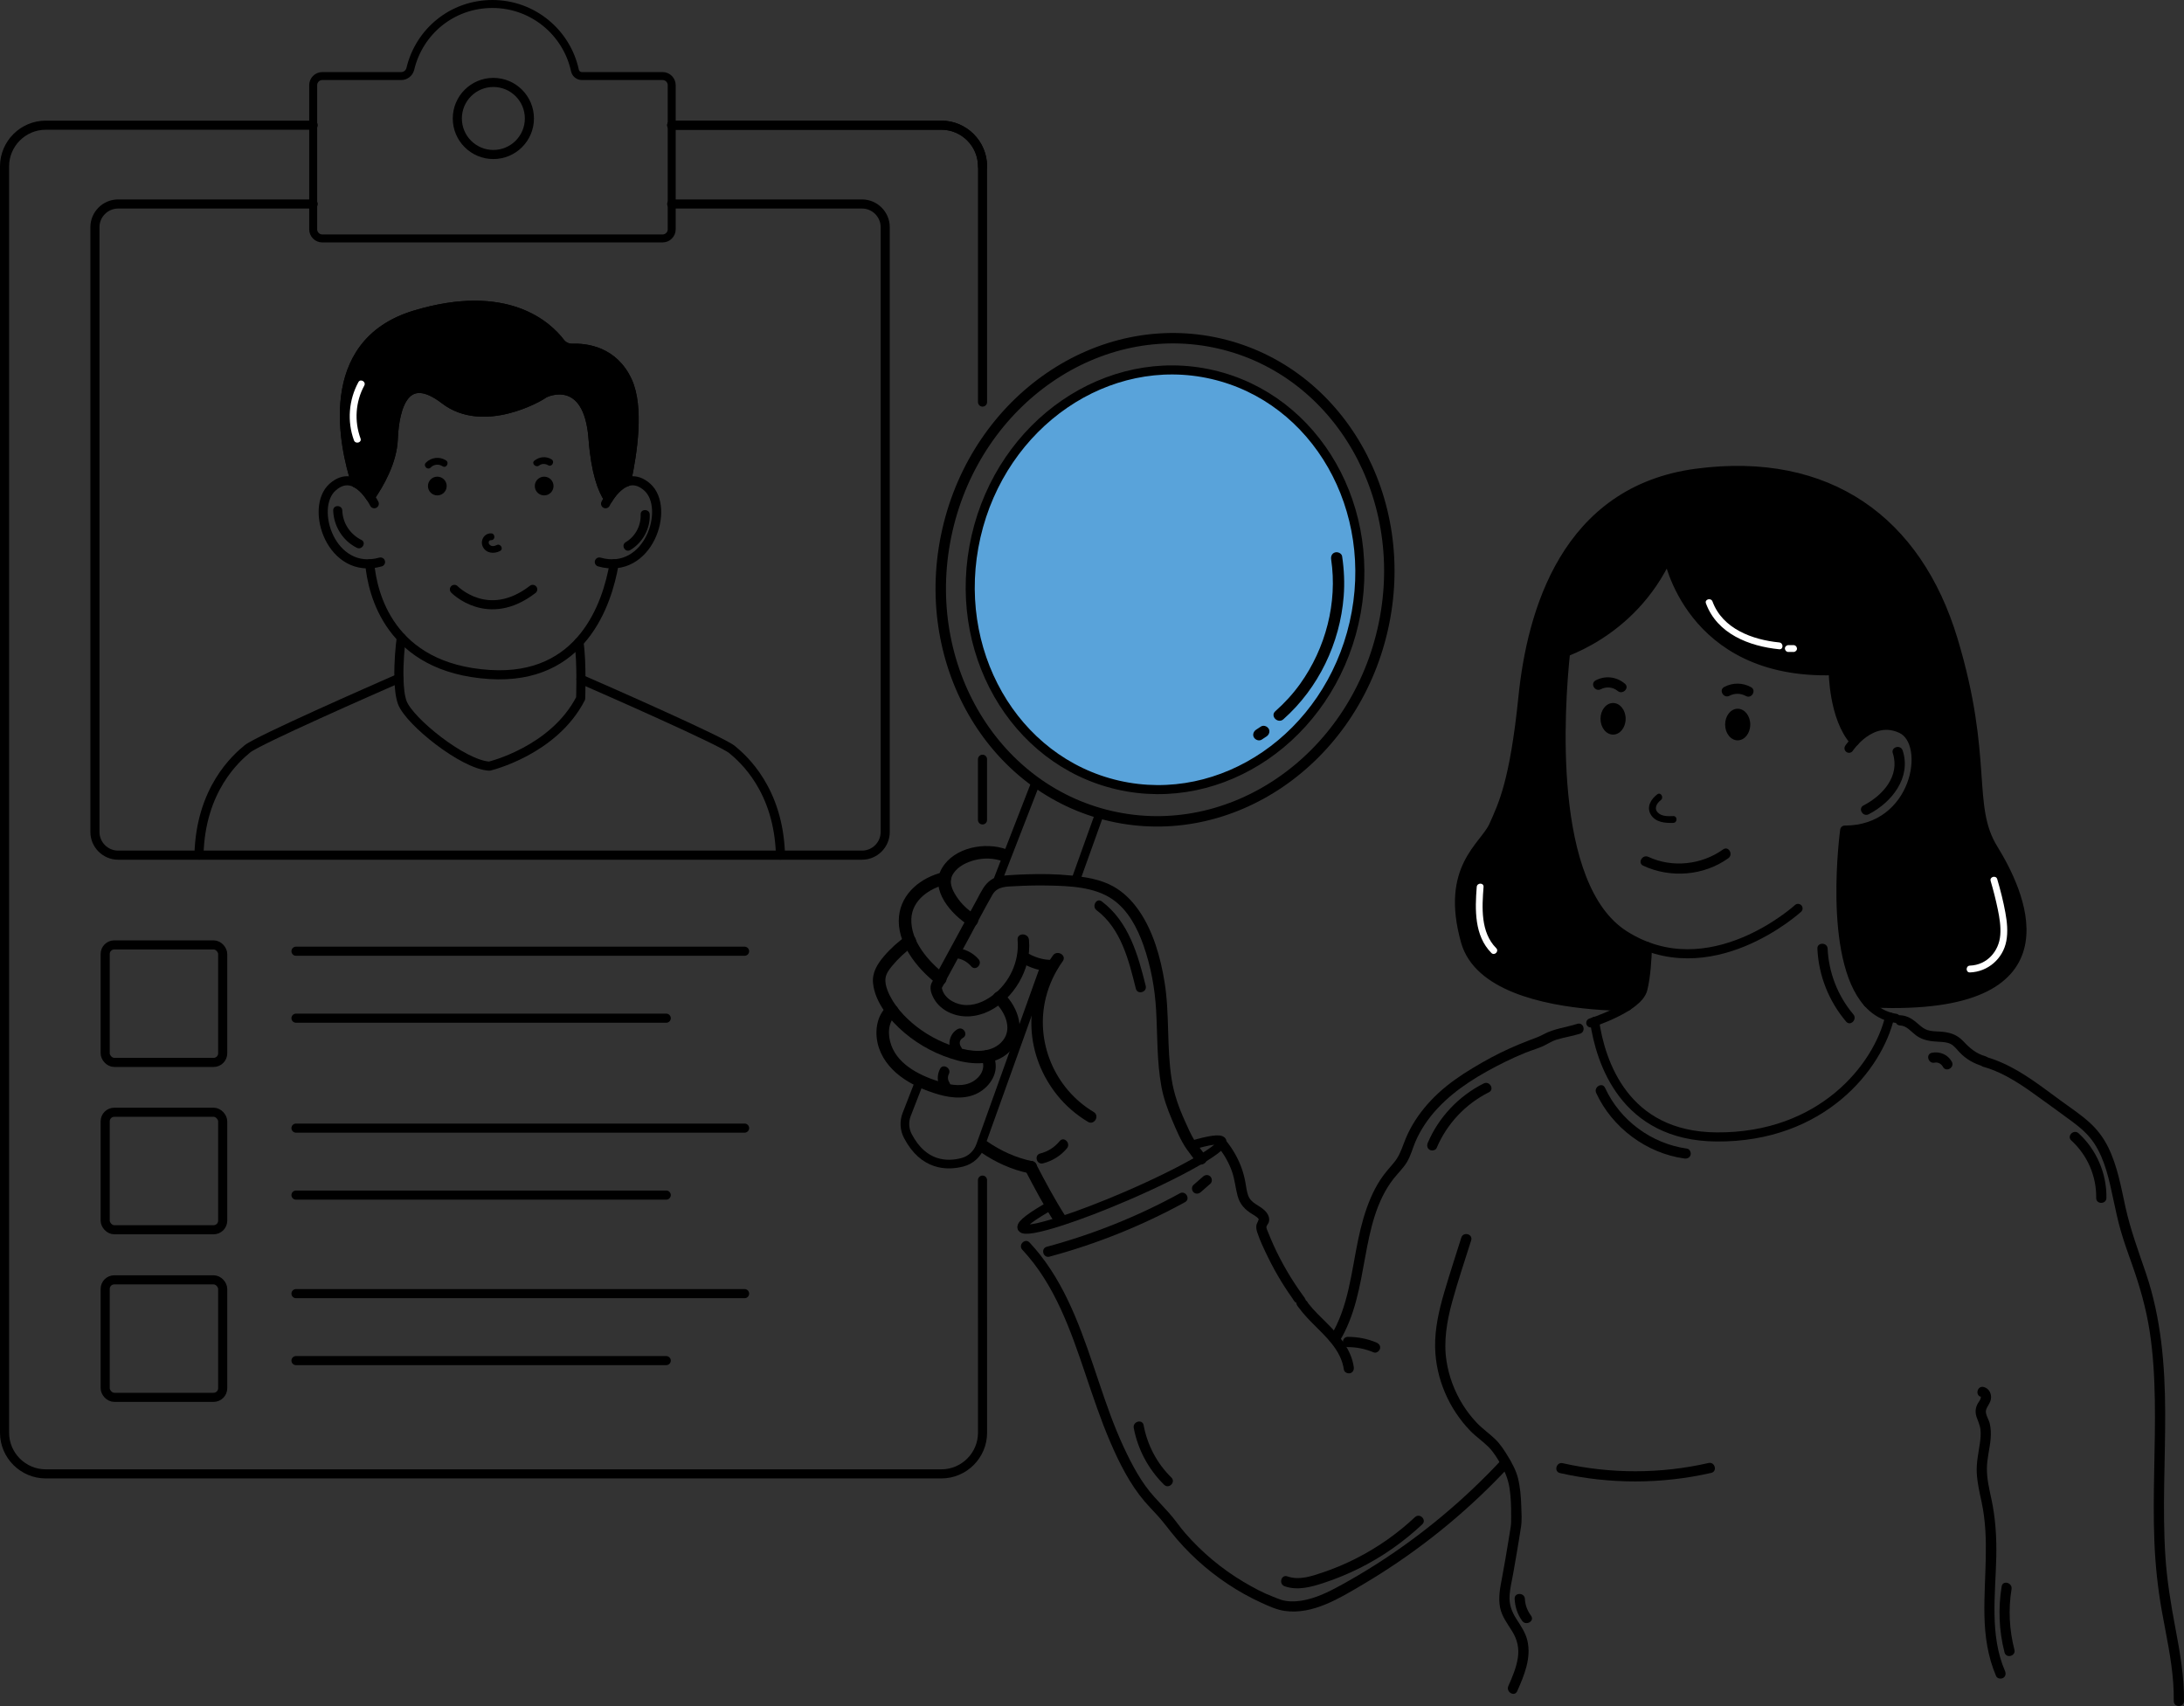 <?xml version="1.0" encoding="UTF-8"?>
<svg id="Layer_4" data-name="Layer 4" xmlns="http://www.w3.org/2000/svg" viewBox="0 0 2879.73 2249.64">
  <rect x="0" y="0" width="2879.73" height="2249.64" fill="#333333" stroke="none"/>
  <defs>
    <style>
      .cls-1,
      .cls-2,
      .cls-3 {
        stroke-linecap: round;
        stroke-linejoin: round;
        stroke-width: 12px;
      }

      .cls-1,
      .cls-2,
      .cls-4,
      .cls-5,
      .cls-6,
      .cls-7 {
        stroke: #000;
      }

      .cls-1,
      .cls-3,
      .cls-4,
      .cls-5,
      .cls-6,
      .cls-7 {
        fill: none;
      }

      .cls-3 {
        stroke: #25bc00;
      }

      .cls-8 {
        fill: #fff;
      }

      .cls-4 {
        stroke-width: 13.75px;
      }

      .cls-4,
      .cls-5,
      .cls-6,
      .cls-7 {
        stroke-miterlimit: 10;
      }

      .cls-5 {
        stroke-width: 10.51px;
      }

      .cls-6 {
        stroke-width: 11.41px;
      }

      .cls-9 {
        fill: #59a3da;
      }

      .cls-7 {
        stroke-width: 11.95px;
      }

      .check {
        animation: checkAnimation 1.8s linear infinite alternate;
        transform-origin: top right;
        transform-box: border-box;
        opacity: 0;
      }

      .check1 {
        animation-delay: 2s;
      }

      .check2 {
        animation-delay: 2.5s;
      }

      .check3 {
        animation-delay: 3s;
      }

      @keyframes checkAnimation {
        0% {
          opacity: 0;
        }

        50% {
          opacity: 0.5;
        }

        100% {
          opacity: 1;
        }
      }

      .cls-hand {
        animation: handAnimetion 1s linear infinite alternate;
        transform-origin: bottom right;
        transform-box: border-box;
      }

      @keyframes handAnimetion {
        0% {
          transform: rotate(-0deg);
        }

        100% {
          transform: rotate(3deg);
        }
      }

      .charactor {
        animation: charactor 1s linear infinite alternate;
        transform-origin: top right;
        transform-box: border-box;
      }

      @keyframes charactor {
        0% {
          transform: translateX(10px);
        }

        100% {
          transform: translateX(0px);
        }
      }
    </style>
  </defs>
  <g>
    <line class="cls-1" x1="1295.49" y1="1081.19" x2="1295.49" y2="1001.19" />
    <path class="cls-1" d="M885.69,165.09h355.61c29.84,0,54.24,24.41,54.24,54.24v310.86" />
    <path class="cls-1"
      d="M1295.49,1556.19l.05,333.12c0,29.83-24.4,54.24-54.24,54.24H60.24c-29.83,0-54.24-24.41-54.24-54.24V219.33c0-29.83,24.41-54.24,54.24-54.24h352.71" />
    <path class="cls-1" d="M885.69,165.09h355.61c29.84,0,54.24,24.41,54.24,54.24" />
    <path class="cls-1"
      d="M885.69,268.99h250.95c16.81,0,30.56,13.75,30.56,30.55v797.56c0,16.81-13.75,30.56-30.56,30.56H155.74c-16.81,0-30.56-13.75-30.56-30.56V299.54c0-16.8,13.75-30.55,30.56-30.55h257.21" />
    <rect class="cls-1" x="138.69" y="1246.02" width="154.95" height="154.95" rx="12" ry="12" />
    <line class="cls-1" x1="390.28" y1="1254.35" x2="981.78" y2="1254.35" />
    <line class="cls-1" x1="390.28" y1="1342.65" x2="878.47" y2="1342.65" />
    <line class="cls-1" x1="390.28" y1="1487.61" x2="981.78" y2="1487.61" />
    <line class="cls-1" x1="390.28" y1="1575.92" x2="878.47" y2="1575.92" />
    <line class="cls-1" x1="390.28" y1="1705.88" x2="981.78" y2="1705.88" />
    <line class="cls-1" x1="390.28" y1="1794.19" x2="878.47" y2="1794.19" />
    <rect class="cls-1" x="138.69" y="1466.69" width="154.95" height="154.95" rx="12" ry="12" />
    <rect class="cls-1" x="138.69" y="1687.67" width="154.95" height="154.95" rx="12" ry="12" />
    <circle class="cls-1" cx="650.52" cy="156.22" r="47.52" />
    <path class="cls-5"
      d="M767.24,100.29c-4.43,0-8.24-3.1-9.18-7.43-10.85-50.08-55.42-87.6-108.74-87.6s-96.64,36.48-108.27,85.5c-1.33,5.6-6.34,9.53-12.09,9.53h-104.01c-6.6,0-12,5.4-12,12v190.12c0,6.6,5.4,12,12,12h448.74c6.6,0,12-5.4,12-12V112.29c0-6.6-5.4-12-12-12h-106.45Z" />
  </g>
  <polyline class="cls-3 check check1" points="177.23 1294.91 214.49 1337.31 323.7 1211.4" />
  <polyline class="cls-3 check check2" points="177.23 1515.58 214.49 1557.98 323.7 1432.07" />
  <polyline class="cls-3 check check3" points="177.23 1736.57 214.49 1778.97 323.7 1653.06" />
  <g>
    <circle cx="576.63" cy="640.92" r="12.35" />
    <circle cx="717.51" cy="640.92" r="12.35" />
    <path class="cls-1"
      d="M488.34,655.5c11.53-16.61,28.98-46.47,30.2-76.32,1.83-44.83,16.46-91.49,67.69-52.15,51.23,39.34,125.33-3.66,129.9-7.32,4.58-3.66,59.47-26.53,65.87,58.55,3.4,45.23,12.49,67.96,20.26,79.34" />
    <path class="cls-1" d="M798.47,664.25s23.78-49.4,54.89-21.96c31.1,27.44,1.83,117.1-63.12,98.8" />
    <path class="cls-1" d="M493.51,664.25s-23.78-49.4-54.89-21.96c-31.1,27.44-1.83,117.1,63.12,98.8" />
    <path class="cls-1"
      d="M469.15,636.93c-14.88-46.38-47.08-183.68,77.74-221.51,121.57-36.84,175.49,14.73,191.87,36.21,3.81,4.99,9.78,7.81,16.06,7.59,17.94-.63,54.67,3.47,72.92,44.03,15.15,33.66,6.89,92.12-1.75,132.28" />
    <path class="cls-1" d="M487.55,743.47c3.5,38.26,25.38,137.53,158.01,145.97,121.76,7.74,155.09-93,164.19-145.97" />
    <path class="cls-1" d="M599.17,777.2s44.15,45.64,103.25,0" />
    <path
      d="M711.04,613.76c3.37-2.64,8.07-2.44,11.58-.31,4.96,3.01,9.49-4.77,4.54-7.77-7.27-4.41-15.93-3.42-22.49,1.72-4.56,3.57,1.85,9.89,6.36,6.36h0Z" />
    <path
      d="M567.9,616.49c4.25-4.35,10.56-4.93,15.62-1.64,4.87,3.16,9.39-4.63,4.54-7.77-8.36-5.43-19.59-4.05-26.53,3.05-4.05,4.15,2.31,10.52,6.36,6.36h0Z" />
    <path
      d="M439.34,673.2c.63,20.63,12.6,39.93,31.17,49.16,6.89,3.43,12.98-6.92,6.06-10.36-14.81-7.36-24.72-22.18-25.23-38.8-.24-7.7-12.24-7.74-12,0h0Z" />
    <path
      d="M844.73,678.43c.53,14.88-6.91,28.89-19.74,36.55-6.62,3.96-.6,14.34,6.06,10.36,16.31-9.75,26.36-27.88,25.68-46.91-.27-7.7-12.27-7.74-12,0h0Z" />
    <path class="cls-1"
      d="M529.17,840.89c-1.58,10.32-3.66,33-3.15,53.61.3,12.47,1.54,24.18,4.41,31.92,9.11,24.61,80.22,82.05,114.86,83.87,0,0,84.79-20.06,120.34-89.34,0,0,.39-11.05.38-25.31-.01-15.91-.52-35.8-2.66-48.79" />
    <path class="cls-1" d="M262.36,1127.66c1.97-86.81,49.08-127.99,63.86-140.16,13.82-11.38,166.86-78.59,199.8-93" />
    <path class="cls-1" d="M766.01,895.64c34.03,14.89,185.52,81.45,199.27,92.77,14.73,12.13,61.56,53.07,63.82,139.25" />
    <path class="cls-2"
      d="M825.99,635.53c-10.81,3.99-19.18,14.9-23.73,22.07-7.77-11.38-16.86-34.11-20.26-79.34-6.4-85.08-61.29-62.21-65.87-58.55-4.57,3.66-78.67,46.66-129.9,7.32-51.23-39.34-65.86,7.32-67.69,52.15-1.22,29.85-18.67,59.71-30.2,76.32-4.23-6.27-10.87-14.33-19.19-18.57-14.88-46.38-47.08-183.68,77.74-221.51,121.57-36.84,175.49,14.73,191.87,36.21,3.81,4.99,9.78,7.81,16.06,7.59,17.93-.63,54.67,3.47,72.92,44.03,15.15,33.66,6.89,92.12-1.75,132.28Z" />
    <path
      d="M647.53,703.32c-9.3-.23-14.88,9.88-10.78,17.91,4.37,8.54,14.81,9.43,22.58,5.35,5.13-2.69.59-10.46-4.54-7.77-2.89,1.52-6.83,2.1-9.27-.59-2.01-2.21-1.42-5.99,2.01-5.91,5.79.14,5.79-8.86,0-9h0Z" />
    <path class="cls-8"
      d="M472.54,503.96c-12.71,23.44-15,51.58-5.84,76.67,1.97,5.4,10.67,3.07,8.68-2.39-8.35-22.87-6.7-48.29,4.93-69.74,2.76-5.09-5.01-9.64-7.77-4.54h0Z" />
  </g>
  <g>
    <path
      d="M1494.92,1882.95c5.3,28.41,19.45,54.71,40.05,74.96,6.2,6.1,15.75-3.44,9.55-9.55-19.07-18.75-31.68-42.73-36.58-69-1.59-8.53-14.6-4.92-13.02,3.59h0Z" />
    <path
      d="M1607.85,1514.68c7.23,9.19,13,19.71,16.8,30.76,3.54,10.31,4.34,21.03,7.17,31.47,3.05,11.27,9.62,18.18,19.39,24.12,1.99,1.21,4.08,2.37,5.87,3.88.44.37,1.76,1.39,2.07,2.01,1.22,2.42.85-.49.12,2.06s-2.35,4.35-2.68,7.13c-.34,2.91.15,5.81,1.04,8.59,3.69,11.45,9.16,22.67,14.44,33.46,5.39,11.04,11.32,21.81,17.75,32.28,2.98,4.85,6.07,9.63,9.26,14.35,1.68,2.48,3.39,4.94,5.13,7.38.88,1.24,1.96,3.44,3.16,4.37l1.07,1.45c.1-1.67.18-2.02.26-1.07.62.88.72,2.97,1.41,4.11.72,1.21,1.64,2.34,2.48,3.47,1.7,2.28,3.46,4.53,5.29,6.71,3.84,4.59,7.96,8.93,12.16,13.18,17.55,17.76,38.2,35.55,41.95,61.69.52,3.64,5.1,5.56,8.3,4.71,3.89-1.02,5.23-4.71,4.71-8.3-3.32-23.1-19.18-41.41-35.1-57.35-8.44-8.46-17.26-16.68-24.64-26.12-.48-.61-2.36-3.95-3.02-4.1l-.05.77c-.01.92-.05,1.03-.1.33.83.13-1.94-4.77-2-4.85-.65-.99-1.44-1.95-2.13-2.9-3.88-5.33-7.61-10.76-11.21-16.29-13.71-21.08-25.5-43.55-34.66-66.98-.78-1.99-2.63-5.25-2.18-7.4.42-1.99,2.34-3.7,2.98-5.68,1.89-5.9-1.04-11.49-5.21-15.58-7.44-7.29-18.23-9.45-21.98-20.09-1.88-5.35-2.53-11.07-3.51-16.62-1.16-6.59-2.82-13.06-5.09-19.35-4.62-12.82-11.29-24.45-19.71-35.14-2.27-2.89-7.16-2.34-9.55,0-2.86,2.8-2.24,6.7,0,9.55h0Z" />
    <path
      d="M1766.07,1768.91c20.7-33.82,27.08-73.31,34.1-111.67,6.54-35.74,14.46-73.8,37.47-103.03,5.82-7.39,12.8-13.9,17.64-22.03,4.95-8.32,7.28-17.87,11.07-26.72,6.89-16.08,16.96-30.72,28.81-43.52,24.68-26.65,57.03-45.69,89.34-61.67,8.97-4.44,18.12-8.53,27.4-12.27,8.4-3.39,17.62-5.77,25.63-9.95,5.04-2.63,9.35-5.36,14.64-7.01,10.27-3.2,20.99-4.65,31.23-7.93,8.24-2.64,4.72-15.68-3.59-13.02-15.13,4.85-30.85,6.27-44.94,14.02-5.77,3.17-11.76,5.13-17.94,7.49-8.94,3.42-17.79,7.07-26.51,11-16.66,7.51-32.71,16.25-48.34,25.69-16.04,9.68-31.45,20.22-45.26,32.94-13.32,12.27-25.16,26.38-34.31,42.04-4.55,7.79-8.34,16-11.49,24.45-3.48,9.34-6.68,17.9-13.21,25.61-6.07,7.16-12.27,14.07-17.45,21.94-5.07,7.7-9.33,15.9-12.98,24.36-7.54,17.5-12.53,35.89-16.44,54.51-9.1,43.35-12.9,89.34-36.53,127.95-4.55,7.43,7.12,14.22,11.66,6.81h0Z" />
    <path
      d="M1777.22,1776.39c11.83-.02,23.14,2.37,34.04,6.96,3.39,1.43,7.39-1.54,8.3-4.71,1.12-3.88-1.37-6.89-4.71-8.3-11.94-5.03-24.68-7.47-37.63-7.45-8.69.02-8.7,13.52,0,13.5h0Z" />
    <path
      d="M1348,1648.01c42.84,45.81,63.72,106.16,83.37,164.48,10.11,29.98,20.11,60.02,32.61,89.12,11.75,27.35,25.82,55.48,45.25,78.28,5.26,6.17,11,11.99,16.47,17.97,6.71,7.32,12.11,14.48,18.29,22.27,21.06,26.57,46.44,49.68,74.63,68.5,14.31,9.55,29.38,17.96,45.04,25.08,9.68,4.4,19.82,9.07,30.41,10.57,37.01,5.23,72.39-16.87,102.91-34.87,63.48-37.45,122.17-83.2,173.99-135.61,6.53-6.6,12.95-13.32,19.26-20.13,5.9-6.36-3.62-15.93-9.55-9.55-49.4,53.24-105.45,100.13-166.76,139.08-15.19,9.65-30.69,18.83-46.48,27.48-16.03,8.78-32.89,17.08-51.11,20.02-8.79,1.42-18.64,1.58-27.21-1.14-3.62-1.15-7.15-2.74-10.69-4.1-13.26-5.08-26.36-12.14-38.68-19.46-28.89-17.16-54.88-38.92-76.94-64.26-7.67-8.81-14.06-18.7-21.93-27.29-6.25-6.82-12.51-13.64-18.76-20.46-17.23-18.8-29.75-42.77-40.46-65.74-13.07-28.02-23.1-57.33-32.97-86.59-19.47-57.71-38.48-117.29-76.42-165.98-4.65-5.97-9.56-11.7-14.73-17.23-5.95-6.36-15.48,3.2-9.55,9.55h0Z" />
    <path
      d="M1693.89,2091.75c17.01,5.99,35.04,1,51.5-4.41,16.08-5.28,31.79-11.76,46.94-19.31,30.3-15.09,58.27-34.73,82.96-57.88,6.35-5.95-3.21-15.49-9.55-9.55-23.06,21.62-49.05,39.87-77.21,54.24-14.05,7.17-28.59,13.33-43.53,18.4-15.07,5.11-31.79,11.03-47.53,5.48-8.21-2.89-11.74,10.15-3.59,13.02h0Z" />
  </g>
  <g class="charactor">
    <path
      d="M2731.18,1503.95c21.21,19.38,33.21,46.98,32.77,75.72-.13,8.69,13.37,8.69,13.5,0,.49-32.09-13.02-63.61-36.73-85.27-6.4-5.85-15.98,3.67-9.55,9.55h0Z" />
    <ellipse cx="2126.94" cy="947.86" rx="16.57" ry="20.84" />
    <ellipse cx="2291.25" cy="955.43" rx="16.57" ry="20.84" />
    <path
      d="M2280.35,917.51c6.9-3.61,14.84-3.45,21.65.28,7.62,4.18,14.44-7.47,6.81-11.66-11.15-6.11-24.03-6.16-35.27-.28-7.7,4.03-.88,15.68,6.81,11.66h0Z" />
    <path
      d="M2110.75,908.86c7.03-3.71,16.06-2.95,22.2,2.23,6.6,5.57,16.2-3.93,9.55-9.55-10.95-9.24-25.81-11.06-38.55-4.34-7.69,4.05-.87,15.71,6.81,11.66h0Z" />
    <path class="cls-1"
      d="M2064.29,859.98c-7.64,72.06-24.2,308.2,77.33,372.95,112.49,71.75,229.19-35.04,229.19-35.04" />
    <path class="cls-1"
      d="M2050.7,864.52s100.39-25.57,148.69-131.64c0,0,27.46,157.21,217.82,151.53,0,0,0,62.23,28.12,93.32" />
    <path class="cls-1"
      d="M2499.61,1342.79c-2.75-.42-5.39-1-7.94-1.74-11.48-3.34-20.99-9.86-28.85-18.68h-.01c-53.61-60.16-30.45-227.71-30.45-227.71,94.71,0,114.6-114.6,74.82-133.54-39.77-18.94-69.13,25.57-69.13,25.57" />
    <path class="cls-1"
      d="M2145.48,1327.14c-12.61-.17-28.22-.74-45.23-2.21-65.31-5.64-151.31-24.44-167.94-83.48-27.46-97.54,24.63-125.01,36.94-152.47,12.31-27.47,27.46-57.78,38.83-169.53,11.36-111.75,55.88-272.75,229.19-295.48,173.31-22.73,290.75,62.5,338.1,219.72,47.36,157.21,18,218.77,53.04,275.59,32.86,53.29,109.04,204.87-133.93,203.99-10-.03-20.55-.33-31.66-.9h-.01" />
    <path class="cls-1"
      d="M2102.56,1346.94c7.85,53.07,38.84,151.42,160.8,152.31,138.88,1.01,212.89-92.33,228.31-158.2" />
    <path class="cls-1" d="M2097.55,1348.86s62.12-19.75,68.54-44.14c4.25-16.15,5.69-41.3,6.17-56.46" />
    <path
      d="M2505.49,1352.25c8.56.38,14.21,7.98,20.55,12.8,9.05,6.87,19.25,8.12,30.3,8.7,5.25.28,10.83.46,15.62,2.86,4.93,2.47,8.27,7.33,12,11.23,8.25,8.65,18.75,14.73,30.22,18,8.37,2.39,11.94-10.64,3.59-13.02-12.28-3.5-20.56-10.73-29.11-19.84-8.54-9.11-18.55-11.95-30.72-12.65-5.48-.31-11.1-.28-16.38-1.98-4.3-1.38-7.81-4.18-11.16-7.11-7.51-6.58-14.54-12.03-24.92-12.49-8.69-.39-8.67,13.11,0,13.5h0Z" />
    <path
      d="M2615.37,1406.82c29.04,8.22,53.93,26.31,78.03,43.82,12.96,9.42,26,18.75,38.87,28.3,11.02,8.18,21.52,17.24,29.1,28.8,14.49,22.14,19.85,48.97,25.32,74.46,2.88,13.45,5.71,26.92,9.49,40.15,4.34,15.22,9.75,30.11,15.04,45.02,10.21,28.76,18.51,57.71,23.2,87.92,4.68,30.17,6.35,60.77,6.85,91.27,1.02,61.85-3.05,123.7-.63,185.54,1.22,31.14,4.47,62.03,9.94,92.71,5.61,31.42,12.7,62.69,14.94,94.6.55,7.89.79,15.8.7,23.71-.09,8.69,13.41,8.7,13.5,0,.35-32.6-5.4-64.78-11.43-96.69-5.9-31.25-11.05-62.38-13.11-94.15-4.1-63.32-.02-126.75-.26-190.12-.24-62.18-5.35-124.24-25.47-183.44-9.85-28.99-20.42-57.36-26.99-87.34-5.84-26.64-10.6-54.04-22.77-78.71-6.01-12.18-14.17-23.07-24.22-32.21-11.43-10.39-24.46-19.07-36.93-28.13-25.05-18.22-49.9-38.11-78.4-50.75-6.89-3.06-13.92-5.7-21.18-7.75-8.37-2.37-11.95,10.65-3.59,13.02h0Z" />
    <path
      d="M2495.77,993.25c9.81,30.2-13.55,55.95-38.62,68.83-7.73,3.97-.91,15.62,6.81,11.66,30.37-15.6,56.48-48.2,44.83-84.08-2.67-8.23-15.71-4.71-13.02,3.59h0Z" />
    <path
      d="M2396.33,1250.99c1.63,35.42,14.97,69.11,37.87,96.15,5.62,6.64,15.13-2.95,9.55-9.55-20.48-24.18-32.47-54.97-33.92-86.6-.4-8.65-13.9-8.7-13.5,0h0Z" />
    <path
      d="M2166.64,1141.56c35.97,16.74,79.78,13.4,112.21-9.81,7-5.01.27-16.73-6.81-11.66-28.32,20.27-66.82,24.59-98.59,9.81-7.83-3.64-14.69,7.99-6.81,11.66h0Z" />
    <path
      d="M2056.92,1942.49c65.57,14.8,133.9,14.72,199.44-.25,8.47-1.93,4.88-14.95-3.59-13.02-63.12,14.42-129.1,14.51-192.26.25-8.46-1.91-12.07,11.1-3.59,13.02h0Z" />
    <path
      d="M1926.81,1632.03c-7.59,24.15-15.51,48.22-22.62,72.52-6.83,23.35-12.38,47.58-11.9,72.05.79,40.94,18.09,81.12,46.59,110.41,7.48,7.69,16.45,13.63,23.97,21.22,6.86,6.93,12.03,15.69,16.81,24.14,5.42,9.57,8.97,18.98,10.72,29.86,1.94,12.09,2.18,24.43,2.18,36.65,0,5.4.15,9.94-.7,15.18-.98,6.11-1.97,12.22-2.98,18.32-2.63,15.97-5.26,31.95-8.3,47.85-2.51,13.09-5.28,26.44-2.59,39.75,2.4,11.86,9.92,21.39,16.1,31.46,6.64,10.84,9.2,22.17,7.26,34.82-1.99,12.91-7.21,25.2-12.49,37.05-3.51,7.87,8.12,14.74,11.66,6.81,9.23-20.72,18.87-43.74,13.42-66.82-2.47-10.45-8.53-19.16-14.24-28.05-6.5-10.11-10.02-19.6-9.19-31.82.65-9.53,3.01-18.92,4.71-28.31,1.53-8.45,2.98-16.92,4.4-25.38,2.05-12.18,4.12-24.36,5.98-36.58,1.32-8.67.56-18.11.3-26.86-.37-12.39-1.37-25.05-4.36-37.11-2.44-9.86-7.44-19.13-12.63-27.78-5.09-8.49-10.54-17.02-17.71-23.92-7.68-7.39-16.45-13.4-23.85-21.16-7-7.34-13.19-15.35-18.55-23.96-10.9-17.47-18.25-36.98-21.45-57.34-4.1-26.13.39-52.44,7.26-77.69,7.48-27.49,16.69-54.56,25.23-81.74,2.61-8.31-10.42-11.86-13.02-3.59h0Z" />
    <path
      d="M2104.67,1441.28c21.07,45.78,66.24,79.44,116.17,86.38,3.64.51,7.2-.89,8.3-4.71.9-3.15-1.11-7.8-4.71-8.3-46.94-6.53-88.28-37.11-108.1-80.18-3.63-7.88-15.27-1.03-11.66,6.81h0Z" />
    <path
      d="M1894.29,1513.77c13.57-31.89,37.89-57.9,68.9-73.4,7.77-3.88.94-15.53-6.81-11.66-32.79,16.39-59.38,44.49-73.74,78.24-1.44,3.38-.98,7.2,2.42,9.24,2.82,1.69,7.81.93,9.24-2.42h0Z" />
    <path
      d="M2550.85,1401.29c4.56-.95,8.92,1.61,11.07,5.57,4.15,7.64,15.81.83,11.66-6.81-5.14-9.46-15.93-13.92-26.32-11.77-8.5,1.76-4.9,14.78,3.59,13.02h0Z" />
    <path
      d="M2612.17,1842.05c-1.9-.51.22-1.17-.32.18-.04.09-.1,1.38-.21,1.78-.63,2.44-2.75,4.69-3.93,6.91-2.99,5.64-3.58,11.35-1.54,17.46,1.93,5.78,4.58,10.85,5.2,17.03s.02,12.24-.85,18.22c-1.87,12.83-4.71,25.48-4.05,38.53.66,13.08,3.67,25.88,6.4,38.64,10.55,49.25,2.83,98.77,3.7,148.55.48,27.77,4.37,55.22,15.43,80.86,1.46,3.37,6.34,4.07,9.24,2.42,3.48-1.98,3.86-5.91,2.42-9.24-20.34-47.15-12.57-100.35-11.45-150.09.58-26.01-1.03-51.54-6.52-77.02-2.82-13.09-5.95-26.23-5.85-39.71s3.75-25.99,4.9-39.07c.6-6.89.42-13.92-1.2-20.67-1.35-5.61-6.81-12.72-4.55-18.44,2.27-5.76,6.43-9.5,6.34-16.18-.07-6.11-3.56-11.58-9.6-13.19-8.4-2.25-11.99,10.77-3.59,13.02h0Z" />
    <path
      d="M1997.14,2108.28c.49,10.55,3.73,20.59,9.98,29.15,5.07,6.95,16.79.22,11.66-6.81-4.88-6.68-7.75-14.03-8.14-22.33s-13.9-8.7-13.5,0h0Z" />
    <path
      d="M2639.31,2091.91c-4.76,29.06-3.59,58.55,3.79,87.09,2.17,8.4,15.2,4.84,13.02-3.59-6.74-26.07-8.15-53.32-3.79-79.91,1.39-8.5-11.61-12.15-13.02-3.59h0Z" />
    <path
      d="M2494.48,1323.27c-10-.03-20.55-.33-31.66-.9h-.01c-53.61-60.16-30.45-227.71-30.45-227.71,94.71,0,114.6-114.6,74.82-133.54-27.95-13.31-50.76,4.72-61.85,16.61-28.12-31.09-28.12-93.32-28.12-93.32-190.36,5.68-217.82-151.53-217.82-151.53-37.4,82.13-106.03,116-135.1,127.1-7.64,72.06-24.2,308.2,77.33,372.95,10.21,6.51,20.45,11.55,30.64,15.33-.48,15.16-1.92,40.31-6.17,56.46-2.15,8.19-10.58,15.85-20.82,22.42-12.57-.18-28.1-.75-45.02-2.21-65.31-5.64-151.31-24.44-167.94-83.48-27.46-97.54,24.63-125.01,36.94-152.47,12.31-27.47,27.46-57.78,38.83-169.53,11.36-111.75,55.88-272.75,229.19-295.48s290.75,62.5,338.1,219.72c47.36,157.21,18,218.77,53.04,275.59,32.86,53.29,109.04,204.87-133.93,203.99Z" />
    <path
      d="M2185.22,1047.45c-8.22,6.16-14.54,16.49-8.67,26.52,6.11,10.46,18.83,11.51,29.7,11.16,5.78-.18,5.8-9.18,0-9-6.74.21-14.77.64-20.03-4.37-5.77-5.49-1.79-12.54,3.55-16.55,4.58-3.43.1-11.25-4.54-7.77h0Z" />
    <path class="cls-8"
      d="M2249.38,795.61c14.8,40.27,57.04,56.63,96.65,60.55,5.76.57,5.72-8.43,0-9-35.21-3.49-74.71-17.86-87.97-53.94-1.98-5.39-10.68-3.06-8.68,2.39h0Z" />
    <path class="cls-8"
      d="M2624.79,1161.71c3.62,12.27,6.77,24.67,9.37,37.19,2.32,11.23,4.24,22.72,3.31,34.22-1.74,21.6-17.71,39.41-39.98,40.2-5.77.2-5.8,9.21,0,9,23.77-.84,43.61-18.1,47.97-41.45,2.32-12.45.97-25.17-1.28-37.52-2.71-14.86-6.44-29.56-10.71-44.04-1.64-5.54-10.32-3.18-8.68,2.39h0Z" />
    <path class="cls-8"
      d="M2357.99,859.72c2.31,0,4.63,0,6.94,0s4.61-2.07,4.5-4.5-1.98-4.5-4.5-4.5c-2.31,0-4.63,0-6.94,0s-4.61,2.07-4.5,4.5,1.98,4.5,4.5,4.5h0Z" />
    <path class="cls-8"
      d="M1947.15,1169.56c-2.3,29.73-3.33,64.32,19.33,87.09,4.09,4.11,10.46-2.25,6.36-6.36-20.78-20.89-18.79-53.63-16.69-80.73.45-5.78-8.56-5.75-9,0h0Z" />
  </g>
  <g class="cls-hand">
    <ellipse class="cls-9" cx="1536.25" cy="764.6" rx="277.71" ry="255.68"
      transform="translate(447.44 2090.93) rotate(-77.08)" />
    <g>
      <path
        d="M1388.36,1259.93c-19.77,27.59-29.88,62.04-28.3,95.95,1.52,32.47,13.82,63.3,34.14,88.54,11.22,13.93,25,25.74,40.34,34.91,8.31,4.96,15.86-8,7.57-12.95-51.49-30.75-77.62-92.66-63.07-150.94,4.32-17.32,11.87-33.44,22.26-47.94,5.63-7.86-7.37-15.36-12.95-7.57h0Z" />
      <path
        d="M1388.5,1265.74c-13.22.49-25.25-3.6-36.35-10.57-8.2-5.15-15.74,7.83-7.57,12.95,13.2,8.29,28.23,13.21,43.92,12.62,9.62-.36,9.67-15.36,0-15h0Z" />
      <path
        d="M1589.97,1524.71c-4.75-7.17-10.47-13.67-15.01-20.98-5.01-8.08-8.83-17.2-12.75-25.85-7.99-17.62-14.3-35.53-17.33-54.68-6.72-42.36-2.47-85.64-9.33-128.03-5.22-32.27-14.76-66.68-33.44-93.9-9.06-13.2-20.56-24.97-34.72-32.69-16.68-9.1-36.23-12.14-54.89-14.06-19.33-1.99-38.83-2.2-58.24-1.61-7.97.24-15.93.64-23.89,1.18-8.53.58-16.7,1.37-23.96,6.4-8.58,5.96-12.66,15.35-17.48,24.22-4.22,7.77-8.44,15.54-12.66,23.31-14.25,26.24-28.49,52.47-42.74,78.71-1.61,2.97-3.22,5.93-4.84,8.9-3.72,6.84-.81,14.97,2.83,21.41,8.98,15.88,27.79,23.94,45.54,23.25,37.49-1.44,68.4-35.91,77.2-70.44,2.53-9.93,3.42-20.25,2.51-30.46-.86-9.54-15.86-9.63-15,0,2.54,28.31-10.68,56.86-33.59,73.72-11.21,8.25-25.09,13.9-39.21,11.83-12.33-1.81-25.79-10.28-27.29-23.71l-1.02,3.79c12.29-22.61,24.56-45.22,36.84-67.84,10.37-19.09,20.33-38.47,31.12-57.32,6.48-11.31,18.67-10.66,30.14-11.29,14.34-.79,28.71-1.13,43.07-.84,28.12.57,61.12,1.63,85.08,18.18,20.4,14.09,32.69,37.6,40.75,60.42,9.76,27.65,15.08,56.56,16.75,85.79,1.92,33.59.89,67.44,6.96,100.68,2.72,14.91,7.73,29.03,13.64,42.96,5.78,13.64,11.65,28.24,20.26,40.36,3.86,5.43,8.07,10.61,11.75,16.17,5.31,8.01,18.3.51,12.95-7.57h0Z" />
      <path
        d="M1327.18,1120.04c-28.17-10.23-68.76-2.83-85.05,24.59-17.03,28.66,12.51,61.39,35.61,75.86,9.02,5.65,17.32-8.62,8.33-14.25-9.79-6.13-18.38-14.15-24.73-23.84-6.27-9.57-11.13-20.15-4.18-30.68,6.2-9.39,17.55-14.83,28.11-17.52,12.64-3.22,25.31-2.69,37.54,1.75,10,3.63,14.31-12.31,4.39-15.91h0Z" />
      <path
        d="M1245.78,1284.8c-21.56-17.02-45.09-43.59-44.13-72.89.82-25.05,23.93-40.59,46.18-45.83,10.33-2.43,5.96-18.35-4.39-15.91-28.63,6.75-54.97,27.34-58.06,58.17-3.48,34.73,23.1,67.9,48.72,88.13,3.49,2.76,8.26,3.41,11.67,0,2.87-2.87,3.52-8.89,0-11.67h0Z" />
      <path
        d="M1195.45,1233.8c-10.98,7.88-21.09,16.8-29.85,27.11-8.82,10.39-15.92,21.68-14.41,35.9,2.71,25.46,22.48,49.02,41.32,65.01,20.24,17.19,44.56,29.8,70.22,36.66,24.03,6.42,53.31,5.94,70.93-14.33,20.07-23.11,9.62-55.49-10.47-74.65-7.69-7.33-19.37,4.32-11.67,11.67,12.98,12.37,23.92,34.38,10.96,50.76-12.69,16.05-35.61,15.65-53.56,11.12-21.57-5.44-42.42-15.41-60.02-29.03-15.88-12.29-31.35-28.98-38.64-47.99-2.03-5.3-3.48-11.16-2.53-16.85s4.73-10.81,8.41-15.26c8.08-9.74,17.34-18.49,27.63-25.87,3.62-2.59,5.36-7.19,2.96-11.29-2.09-3.57-7.65-5.57-11.29-2.96h0Z" />
      <path
        d="M1170.17,1326.4c-13.87,12.28-16.91,32.38-12.86,49.71,4.08,17.47,15.28,32.03,29.33,42.78,14.81,11.33,32.77,19.03,50.59,24.24,18.07,5.29,39.02,6.96,55.54-3.72,7.83-5.06,14.22-12.17,17.74-20.85,4.07-10.04,2.74-20.12-1.59-29.81-1.82-4.07-7.74-5.04-11.29-2.96-4.19,2.45-4.79,7.2-2.96,11.29,5.14,11.48-1.38,22.81-11.46,28.85-12.58,7.54-28.21,5.21-41.59,1.28-25.78-7.56-56.55-21.64-66.39-48.8-4.9-13.52-4.89-30.17,6.62-40.36,7.97-7.05-3.74-18.69-11.67-11.67h0Z" />
      <path
        d="M1292.83,1519.12c19.55,13.49,40.75,23.18,64.05,28.07,10.36,2.17,14.79-13.73,4.39-15.91-22.06-4.63-41.59-13.63-60.1-26.4-8.76-6.04-17.02,8.25-8.33,14.25h0Z" />
      <path
        d="M1351.94,1543.39c12.01,23.17,24.35,46.27,38.42,68.27,5.71,8.92,19.99.65,14.25-8.33-14.08-21.99-26.41-45.1-38.42-68.27-4.89-9.43-19.13-1.09-14.25,8.33h0Z" />
      <ellipse class="cls-4" cx="1536.25" cy="764.6" rx="319.71" ry="294.35"
        transform="translate(447.44 2090.93) rotate(-77.08)" />
      <ellipse class="cls-7" cx="1536.25" cy="764.6" rx="277.71" ry="255.68"
        transform="translate(447.44 2090.93) rotate(-77.08)" />
      <polyline class="cls-6" points="1365.86 1031.45 1328.07 1128.65 1314.07 1164.67" />
      <path class="cls-6"
        d="M1212.85,1425.03l-17.36,44.65c-3.58,9.21-3.04,19.53,1.54,28.29,20.79,39.81,52.06,39.85,71.87,34.72,11.01-2.85,19.9-10.95,23.75-21.66l.44-1.21,85.02-236.96" />
      <line class="cls-6" x1="1450.01" y1="1072.4" x2="1417.65" y2="1162.59" />
      <path
        d="M1260.16,1263.49c8.19.7,15.22,4.76,20.55,10.89,5.71,6.57,15.22-3.01,9.55-9.55-7.74-8.91-18.42-13.85-30.1-14.85-8.66-.74-8.61,12.77,0,13.5h0Z" />
      <path
        d="M1251.99,1427.81c-2.25-3.52-2.84-7.63-.9-11.44,3.92-7.73-7.72-14.57-11.66-6.81-4.07,8.02-4,17.39.9,25.07,4.66,7.3,16.35.54,11.66-6.81h0Z" />
      <path
        d="M1267.39,1380.79c-3.04-3.98-2.49-9.56,2.14-12.07,7.64-4.14.83-15.8-6.81-11.66-10.5,5.7-14.39,20.84-6.99,30.54,2.21,2.89,5.81,4.42,9.24,2.42,2.85-1.67,4.65-6.32,2.42-9.24h0Z" />
      <path
        d="M1445.96,1200.31c32.2,24.32,42.51,66.22,51.71,103.34,2.09,8.43,15.11,4.86,13.02-3.59-10.23-41.26-22.41-84.59-57.92-111.41-6.93-5.24-13.67,6.48-6.81,11.66h0Z" />
      <path
        d="M1375.19,1534.08c12.38-3.1,23.51-9.99,31.64-19.84,5.49-6.65-4.01-16.26-9.55-9.55-6.77,8.21-15.35,13.78-25.68,16.37-8.42,2.11-4.85,15.13,3.59,13.02h0Z" />
    </g>
    <path
      d="M1755.21,737.65c8.49,57.24-7.28,117.07-40.78,163.97-9.5,13.3-20.6,25.4-32.83,36.24-7.24,6.42,3.4,16.99,10.61,10.61,46.33-41.07,74.68-100.48,79.51-162.03,1.38-17.65.56-35.28-2.04-52.77-.59-4-5.66-6.24-9.23-5.24-4.29,1.2-5.84,5.19-5.24,9.23h0Z" />
    <path
      d="M1663.73,975.25c2.11-1.39,4.21-2.78,6.32-4.17,3.27-2.16,4.97-6.73,2.69-10.26-2.1-3.26-6.76-5-10.26-2.69-2.11,1.39-4.21,2.78-6.32,4.17-3.27,2.16-4.97,6.73-2.69,10.26,2.1,3.26,6.76,5,10.26,2.69h0Z" />
    <path
      d="M1383.81,1657.09c62.17-16.74,122.25-40.91,178.71-71.85,7.62-4.18.82-15.84-6.81-11.66-55.48,30.4-114.39,54.04-175.48,70.49-8.38,2.26-4.82,15.28,3.59,13.02h0Z" />
    <path
      d="M1583.22,1572.07c4.23-3.7,8.46-7.4,12.69-11.1,2.75-2.4,2.46-7.09,0-9.55-2.72-2.72-6.79-2.41-9.55,0-4.23,3.7-8.46,7.4-12.69,11.1-2.75,2.4-2.46,7.09,0,9.55,2.72,2.72,6.79,2.41,9.55,0h0Z" />
    <path class="cls-1"
      d="M1386.45,1589.07c-25.64,14.31-40.79,25.55-38.89,29.94,1.97,4.56,21.91.79,51.71-8.85,23.9-7.73,54.13-19.23,86.53-33.23,39.88-17.23,74.76-34.67,97.57-48.28,18.82-11.22,29.42-19.83,27.81-23.55-1.72-3.97-17.07-1.62-40.71,5.42" />
  </g>
</svg>